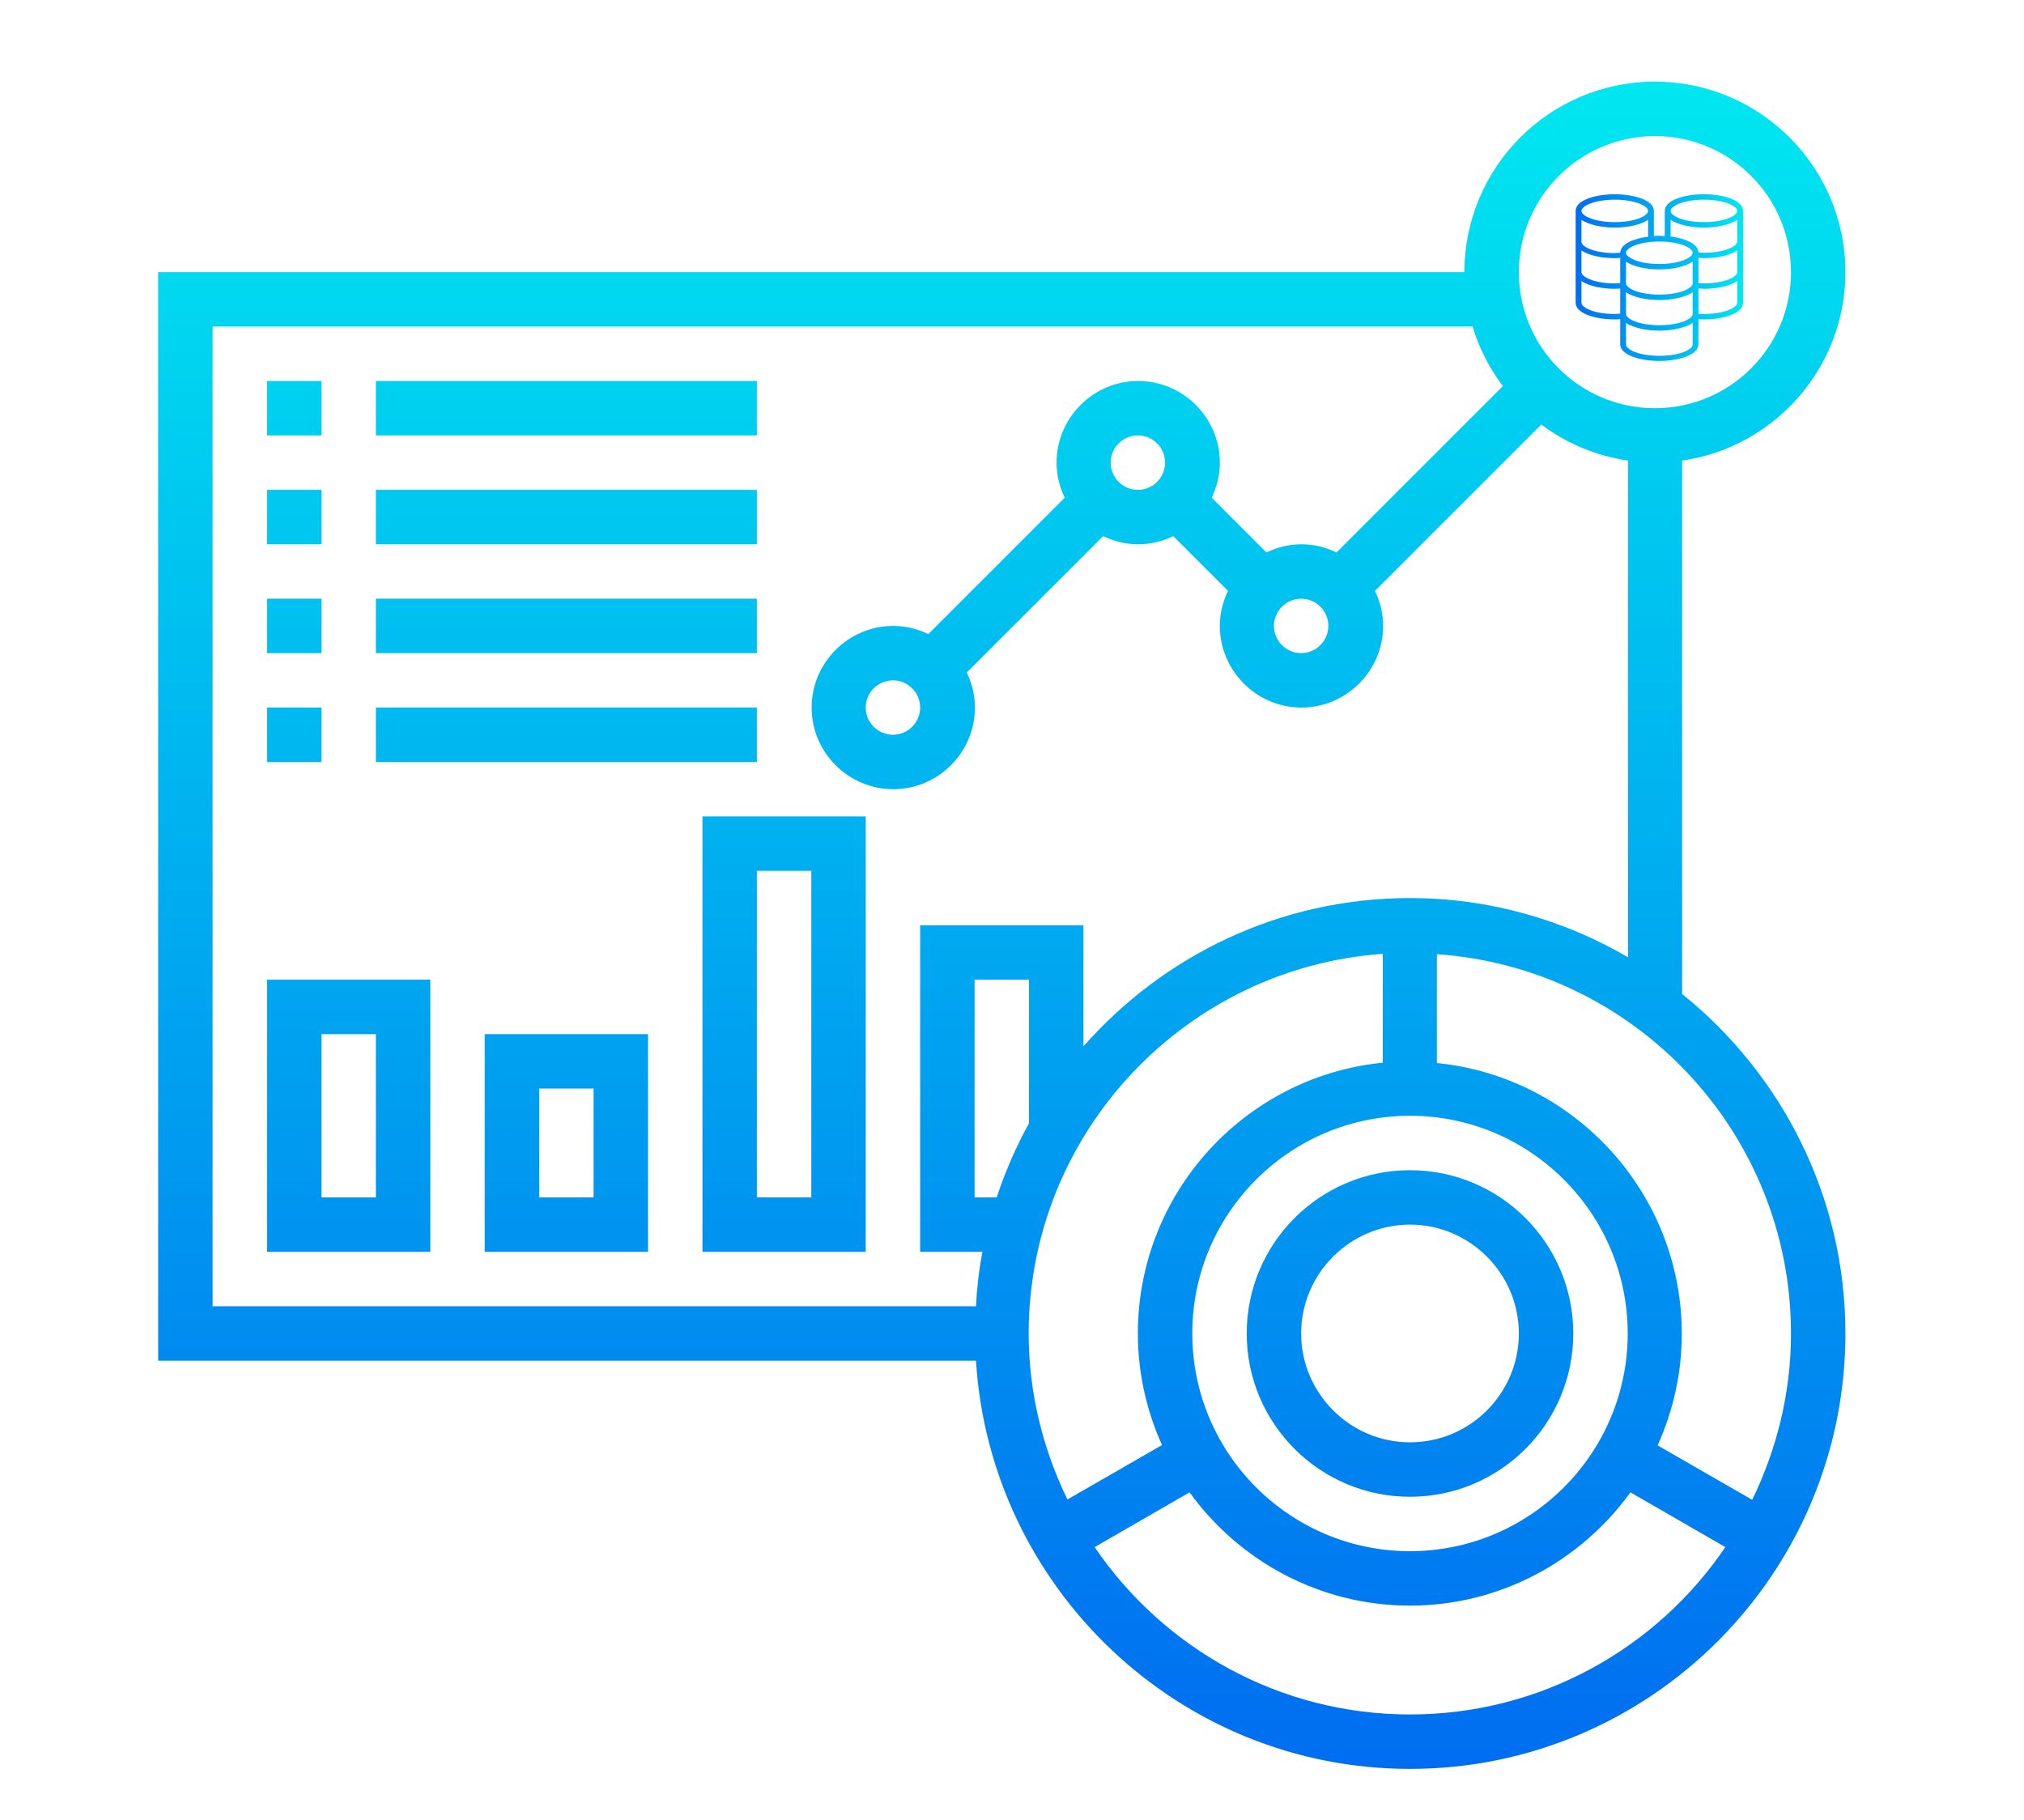 <?xml version="1.0" encoding="utf-8"?>
<!-- Generator: Adobe Illustrator 27.1.1, SVG Export Plug-In . SVG Version: 6.00 Build 0)  -->
<svg version="1.1" id="Layer_1" xmlns="http://www.w3.org/2000/svg" xmlns:xlink="http://www.w3.org/1999/xlink" x="0px" y="0px"
	 viewBox="0 0 595 535" style="enable-background:new 0 0 595 535;" xml:space="preserve">
<style type="text/css">
	.st0{display:none;}
	.st1{fill:url(#SVGID_1_);}
	.st2{display:inline;fill:url(#SVGID_00000180343090736822175850000014632647828888903592_);}
	.st3{display:inline;fill:url(#SVGID_00000149350572232078228750000005786134578996333473_);}
	.st4{display:inline;fill:url(#SVGID_00000062193685917025998470000008779070320993206450_);}
	.st5{display:inline;fill:url(#SVGID_00000051383416333636818300000001031495921559006641_);}
	.st6{display:inline;fill:url(#SVGID_00000052091158976952985020000002672169408972303008_);}
	.st7{display:inline;fill:url(#SVGID_00000072973403784207404000000013478668617052848055_);}
	.st8{display:inline;fill:url(#SVGID_00000121974523752606359580000006027328199708708013_);}
	.st9{display:inline;fill:url(#SVGID_00000118394105119980731770000000577185773540245651_);}
	.st10{fill:url(#SVGID_00000150815348988842686330000013039809472408532866_);}
	.st11{fill:url(#SVGID_00000005227333915660920640000004441823758645547939_);}
</style>
<g class="st0">
	
		<linearGradient id="SVGID_1_" gradientUnits="userSpaceOnUse" x1="69.856" y1="42.844" x2="498.48" y2="471.468" gradientTransform="matrix(1 0 0 -1 0 546)">
		<stop  offset="0" style="stop-color:#006DF0"/>
		<stop  offset="1" style="stop-color:#00E7F0"/>
	</linearGradient>
	<path class="st1" d="M482,144h-10.4c26.5-29.6,24.1-75.1-5.5-101.7c-29.6-26.5-75.1-24.1-101.7,5.5c-24.5,27.4-24.5,68.8,0,96.1
		H266V64c0-4.4-3.6-8-8-8h-32c-4.4,0-8,3.6-8,8v80h-8V32c0-4.4-3.6-8-8-8h-32c-4.4,0-8,3.6-8,8v112h-8V88c0-4.4-3.6-8-8-8h-32
		c-4.4,0-8,3.6-8,8v56H50c-17.7,0-32,14.3-32,32v240c0,17.7,14.3,32,32,32h164.9l-10.7,32H178c-4.4,0-8,3.6-8,8v16H90
		c-4.4,0-8,3.6-8,8c0,4.4,3.6,8,8,8h352c4.4,0,8-3.6,8-8c0-4.4-3.6-8-8-8h-80v-16c0-4.4-3.6-8-8-8h-26.2l-10.7-32H482
		c17.7,0,32-14.3,32-32V176C514,158.3,499.7,144,482,144z M426,40.6c24.6,3.6,43.8,22.9,47.4,47.4H426V40.6z M421.3,104h52.1
		c-4.4,30.6-32.8,51.8-63.4,47.4c-9.3-1.3-18.1-5-25.6-10.6L421.3,104z M362,96c0-27.8,20.5-51.4,48-55.4v52.1l-36.8,36.8
		C365.9,119.9,362,108.1,362,96z M234,72h16v152h-16V72z M210,160h8v64h-8V160z M178,40h16v184h-16V40z M154,160h8v64h-8V160z
		 M122,96h16v128h-16V96z M346,496v8H186v-8H346z M221.1,480l10.7-32h68.5l10.7,32H221.1z M498,416c0,8.8-7.2,16-16,16H50
		c-8.8,0-16-7.2-16-16v-16h464V416z M498,384H34V176c0-8.8,7.2-16,16-16h56v64h-8v-48c0-4.4-3.6-8-8-8H58c-4.4,0-8,3.6-8,8v56
		c0,4.4,3.6,8,8,8h256c4.4,0,8-3.6,8-8v-56c0-4.4-3.6-8-8-8h-32c-4.4,0-8,3.6-8,8v48h-8v-64h119.1c20.7,10.7,45.2,10.7,65.8,0H482
		c8.8,0,16,7.2,16,16V384z M82,184v40H66v-40H82z M290,224v-40h16v40H290z"/>
	
		<linearGradient id="SVGID_00000033332093427183156650000013533191112367360935_" gradientUnits="userSpaceOnUse" x1="64.35" y1="112.35" x2="99.65" y2="147.65" gradientTransform="matrix(1 0 0 -1 0 546)">
		<stop  offset="0" style="stop-color:#006DF0"/>
		<stop  offset="1" style="stop-color:#00E7F0"/>
	</linearGradient>
	<path style="display:inline;fill:url(#SVGID_00000033332093427183156650000013533191112367360935_);" d="M106,408H58
		c-4.4,0-8,3.6-8,8s3.6,8,8,8h48c4.4,0,8-3.6,8-8S110.4,408,106,408z"/>
	
		<linearGradient id="SVGID_00000070091739940409328530000002850593523213885591_" gradientUnits="userSpaceOnUse" x1="126.35" y1="122.35" x2="141.65" y2="137.65" gradientTransform="matrix(1 0 0 -1 0 546)">
		<stop  offset="0" style="stop-color:#006DF0"/>
		<stop  offset="1" style="stop-color:#00E7F0"/>
	</linearGradient>
	<path style="display:inline;fill:url(#SVGID_00000070091739940409328530000002850593523213885591_);" d="M138,408h-8
		c-4.4,0-8,3.6-8,8s3.6,8,8,8h8c4.4,0,8-3.6,8-8S142.4,408,138,408z"/>
	
		<linearGradient id="SVGID_00000092446978484062618000000016310589630853641383_" gradientUnits="userSpaceOnUse" x1="366.322" y1="306.372" x2="445.625" y2="385.675" gradientTransform="matrix(1 0 0 -1 0 546)">
		<stop  offset="0" style="stop-color:#006DF0"/>
		<stop  offset="1" style="stop-color:#00E7F0"/>
	</linearGradient>
	<path style="display:inline;fill:url(#SVGID_00000092446978484062618000000016310589630853641383_);" d="M354,224
		c2.1,0,4.2-0.8,5.7-2.3l29.7-29.7H458c4.4,0,8-3.6,8-8s-3.6-8-8-8h-72c-2.1,0-4.2,0.8-5.7,2.3l-32,32c-3.1,3.1-3.1,8.2,0,11.3
		C349.8,223.2,351.9,224,354,224z"/>
	
		<linearGradient id="SVGID_00000039106149758579191780000015083362537092581009_" gradientUnits="userSpaceOnUse" x1="159.057" y1="115.096" x2="372.957" y2="328.996" gradientTransform="matrix(1 0 0 -1 0 546)">
		<stop  offset="0" style="stop-color:#006DF0"/>
		<stop  offset="1" style="stop-color:#00E7F0"/>
	</linearGradient>
	<path style="display:inline;fill:url(#SVGID_00000039106149758579191780000015083362537092581009_);" d="M458,312
		c-8.6,0-16.5,4.6-20.8,12l-83.8-48.9c-2.7-13-15.4-21.3-28.4-18.6c-9.6,2-17,9.6-18.7,19.2L222,338.9c-7.2-11.1-22.1-14.3-33.2-7.1
		c-3.5,2.3-6.4,5.5-8.3,9.2l-83.3-34.7c-3.1-12.9-16.1-20.8-28.9-17.7s-20.8,16.1-17.7,28.9s16.1,20.8,28.9,17.7
		c6.8-1.6,12.6-6.2,15.8-12.4l83.3,34.7c3.1,12.9,16.1,20.8,28.9,17.7c9.2-2.2,16.3-9.7,18-19l84.3-63.2
		c7.2,11.1,22.1,14.3,33.2,7.1c3.2-2.1,5.8-4.8,7.7-8.1l83.8,48.9c2.7,13,15.4,21.3,28.4,18.6s21.3-15.4,18.6-28.4
		C479.2,320,469.4,312,458,312z M82,312c0,4.4-3.6,8-8,8s-8-3.6-8-8s3.6-8,8-8S82,307.6,82,312L82,312z M202,360c-4.4,0-8-3.6-8-8
		l0,0c0-4.4,3.6-8,8-8s8,3.6,8,8S206.4,360,202,360z M330,288c-4.4,0-8-3.6-8-8s3.6-8,8-8s8,3.6,8,8S334.4,288,330,288z M458,344
		c-4.4,0-8-3.6-8-8s3.6-8,8-8s8,3.6,8,8S462.4,344,458,344z"/>
	
		<linearGradient id="SVGID_00000075132548182203447990000009152439905112850621_" gradientUnits="userSpaceOnUse" x1="346.35" y1="158.35" x2="385.65" y2="197.65" gradientTransform="matrix(1 0 0 -1 0 546)">
		<stop  offset="0" style="stop-color:#006DF0"/>
		<stop  offset="1" style="stop-color:#00E7F0"/>
	</linearGradient>
	<path style="display:inline;fill:url(#SVGID_00000075132548182203447990000009152439905112850621_);" d="M394,360h-56
		c-4.4,0-8,3.6-8,8s3.6,8,8,8h56c4.4,0,8-3.6,8-8S398.4,360,394,360z"/>
	
		<linearGradient id="SVGID_00000110463615714996576450000015966716080437657258_" gradientUnits="userSpaceOnUse" x1="370.35" y1="190.35" x2="393.65" y2="213.65" gradientTransform="matrix(1 0 0 -1 0 546)">
		<stop  offset="0" style="stop-color:#006DF0"/>
		<stop  offset="1" style="stop-color:#00E7F0"/>
	</linearGradient>
	<path style="display:inline;fill:url(#SVGID_00000110463615714996576450000015966716080437657258_);" d="M394,336h-24
		c-4.4,0-8,3.6-8,8s3.6,8,8,8h24c4.4,0,8-3.6,8-8S398.4,336,394,336z"/>
	
		<linearGradient id="SVGID_00000113338134989448353300000017167102999281602736_" gradientUnits="userSpaceOnUse" x1="74.35" y1="262.35" x2="129.65" y2="317.65" gradientTransform="matrix(1 0 0 -1 0 546)">
		<stop  offset="0" style="stop-color:#006DF0"/>
		<stop  offset="1" style="stop-color:#00E7F0"/>
	</linearGradient>
	<path style="display:inline;fill:url(#SVGID_00000113338134989448353300000017167102999281602736_);" d="M58,264h88
		c4.4,0,8-3.6,8-8s-3.6-8-8-8H58c-4.4,0-8,3.6-8,8S53.6,264,58,264z"/>
	
		<linearGradient id="SVGID_00000083057155689646699090000008596117599035666338_" gradientUnits="userSpaceOnUse" x1="166.35" y1="282.35" x2="181.65" y2="297.65" gradientTransform="matrix(1 0 0 -1 0 546)">
		<stop  offset="0" style="stop-color:#006DF0"/>
		<stop  offset="1" style="stop-color:#00E7F0"/>
	</linearGradient>
	<path style="display:inline;fill:url(#SVGID_00000083057155689646699090000008596117599035666338_);" d="M170,264h8
		c4.4,0,8-3.6,8-8s-3.6-8-8-8h-8c-4.4,0-8,3.6-8,8S165.6,264,170,264z"/>
</g>
<g>
	
		<linearGradient id="SVGID_00000076568018761770169060000006583068759199506841_" gradientUnits="userSpaceOnUse" x1="7.94" y1="504.625" x2="7.94" y2="566.625" gradientTransform="matrix(8 0 0 -8 231 4557)">
		<stop  offset="0" style="stop-color:#006DF0"/>
		<stop  offset="1" style="stop-color:#00E7F0"/>
	</linearGradient>
	<path style="fill:url(#SVGID_00000076568018761770169060000006583068759199506841_);" d="M414.5,344c-26.5,0-48,21.5-48,48
		s21.5,48,48,48s48-21.5,48-48S441,344,414.5,344z M414.5,424c-17.6,0-32-14.4-32-32s14.4-32,32-32s32,14.4,32,32
		S432.2,424,414.5,424z M542.5,80c0-30.9-25.1-56-56-56s-56,25.1-56,56h-384v320h240.4c4.2,66.8,59.7,120,127.6,120
		c70.6,0,128-57.4,128-128c0-40.3-18.8-76.3-48-99.8V135.4C521.6,131.5,542.5,108.2,542.5,80L542.5,80z M486.5,40
		c22.1,0,40,17.9,40,40s-17.9,40-40,40s-40-17.9-40-40S464.5,40,486.5,40z M302.5,330.2c-3.8,6.9-7,14.2-9.5,21.8h-6.5v-64h16V330.2
		z M406.5,280.4v32c-40.4,4-72,38.2-72,79.6c0,11.7,2.6,22.8,7.1,32.8l-27.8,16c-7.2-14.8-11.4-31.3-11.4-48.9
		C302.5,332.9,348.5,284.5,406.5,280.4L406.5,280.4z M414.5,456c-35.3,0-64-28.7-64-64s28.7-64,64-64s64,28.7,64,64
		S449.8,456,414.5,456z M414.5,504c-38.5,0-72.5-19.5-92.7-49.2l27.9-16.1c14.5,20.1,38.2,33.3,64.8,33.3s50.3-13.2,64.8-33.3
		l27.9,16.1C487.1,484.5,453,504,414.5,504z M526.5,392c0,17.5-4.2,34.1-11.4,48.9l-27.8-16c4.5-10,7.1-21.1,7.1-32.8
		c0-41.4-31.6-75.6-72-79.6v-32C480.5,284.5,526.5,332.9,526.5,392L526.5,392z M414.5,264c-38.2,0-72.5,16.9-96,43.6V272h-48v96
		h18.3c-1,5.2-1.6,10.6-1.9,16H62.5V96h370.4c1.9,6.4,5,12.3,8.9,17.5l-48.9,48.9c-3.1-1.5-6.6-2.4-10.3-2.4s-7.2,0.9-10.3,2.4
		l-16.1-16.1c1.5-3.1,2.4-6.6,2.4-10.3c0-13.2-10.8-24-24-24s-24,10.8-24,24c0,3.7,0.9,7.2,2.4,10.3l-40.1,40.1
		c-3.1-1.5-6.6-2.4-10.3-2.4c-13.2,0-24,10.8-24,24s10.8,24,24,24c13.2,0,24-10.8,24-24c0-3.7-0.9-7.2-2.4-10.3l40.1-40.1
		c3.1,1.5,6.6,2.4,10.3,2.4s7.2-0.9,10.3-2.4l16.1,16.1c-1.5,3.1-2.4,6.6-2.4,10.3c0,13.2,10.8,24,24,24s24-10.8,24-24
		c0-3.7-0.9-7.2-2.4-10.3l48.9-48.9c7.3,5.5,16,9.2,25.5,10.6v146C459.7,270.4,437.8,264,414.5,264z M382.5,176c4.4,0,8,3.6,8,8
		s-3.6,8-8,8s-8-3.6-8-8S378.1,176,382.5,176z M326.5,136c0-4.4,3.6-8,8-8s8,3.6,8,8s-3.6,8-8,8S326.5,140.4,326.5,136z M270.5,208
		c0,4.4-3.6,8-8,8c-4.4,0-8-3.6-8-8s3.6-8,8-8C266.9,200,270.5,203.6,270.5,208z M94.5,128h-16v-16h16V128z M222.5,128h-112v-16h112
		V128z M94.5,160h-16v-16h16V160z M222.5,160h-112v-16h112V160z M94.5,192h-16v-16h16V192z M222.5,192h-112v-16h112V192z M94.5,224
		h-16v-16h16V224z M222.5,224h-112v-16h112V224z M78.5,368h48v-80h-48V368z M94.5,304h16v48h-16V304z M142.5,368h48v-64h-48V368z
		 M158.5,320h16v32h-16V320z M206.5,368h48V240h-48V368z M222.5,256h16v96h-16V256z"/>
	
		<linearGradient id="SVGID_00000171677764742414471070000006445402024309344436_" gradientUnits="userSpaceOnUse" x1="463.255" y1="81.638" x2="512.385" y2="81.638">
		<stop  offset="0" style="stop-color:#006DF0"/>
		<stop  offset="1" style="stop-color:#00E7F0"/>
	</linearGradient>
	<path style="fill:url(#SVGID_00000171677764742414471070000006445402024309344436_);" d="M500.9,57.1c-5.6,0-11.5,1.7-11.5,4.9v7.4
		c-0.5,0-1.1-0.1-1.6-0.1s-1.1,0-1.6,0.1V62c0-3.2-5.9-4.9-11.5-4.9s-11.5,1.7-11.5,4.9v27c0,3.2,5.9,4.9,11.5,4.9
		c0.6,0,1.1,0,1.6-0.1v7.4c0,3.2,5.9,4.9,11.5,4.9s11.5-1.7,11.5-4.9v-7.4c0.5,0,1.1,0.1,1.6,0.1c5.6,0,11.5-1.7,11.5-4.9V62
		C512.4,58.8,506.5,57.1,500.9,57.1z M497.6,74.3c0,1.4-3.7,3.3-9.8,3.3c-6.1,0-9.8-1.9-9.8-3.3c0-1.4,3.7-3.3,9.8-3.3
		S497.6,72.9,497.6,74.3z M478,76.9c2.1,1.5,6.1,2.3,9.8,2.3s7.7-0.8,9.8-2.3v6.4c0,1.4-3.7,3.3-9.8,3.3c-6.1,0-9.8-1.9-9.8-3.3
		V76.9z M478,85.9c2.1,1.5,6.1,2.3,9.8,2.3s7.7-0.8,9.8-2.3v6.4c0,1.4-3.7,3.3-9.8,3.3c-6.1,0-9.8-1.9-9.8-3.3V85.9z M474.7,58.7
		c6.1,0,9.8,1.9,9.8,3.3s-3.7,3.3-9.8,3.3c-6.1,0-9.8-1.9-9.8-3.3S468.6,58.7,474.7,58.7z M464.9,64.6c2.1,1.5,6.1,2.3,9.8,2.3
		s7.7-0.8,9.8-2.3v5c-4.3,0.5-8.1,2.1-8.2,4.7c-0.5,0-1.1,0.1-1.6,0.1c-6.1,0-9.8-1.9-9.8-3.3V64.6z M464.9,73.6
		c2.1,1.5,6.1,2.3,9.8,2.3c0.5,0,1.1,0,1.6-0.1v7.4c-0.5,0-1.1,0.1-1.6,0.1c-6.1,0-9.8-1.9-9.8-3.3V73.6z M464.9,89v-6.4
		c2.1,1.5,6.1,2.3,9.8,2.3c0.5,0,1.1,0,1.6-0.1v7.4c-0.5,0-1.1,0.1-1.6,0.1C468.6,92.3,464.9,90.4,464.9,89z M487.8,104.6
		c-6.1,0-9.8-1.9-9.8-3.3v-6.4c2.1,1.5,6.1,2.3,9.8,2.3s7.7-0.8,9.8-2.3v6.4C497.6,102.7,493.9,104.6,487.8,104.6z M500.9,92.3
		c-0.6,0-1.1,0-1.6-0.1v-7.4c0.5,0,1.1,0.1,1.6,0.1c3.8,0,7.7-0.8,9.8-2.3V89C510.7,90.4,507,92.3,500.9,92.3z M500.9,83.3
		c-0.5,0-1.1,0-1.6-0.1v-7.4c0.5,0,1.1,0.1,1.6,0.1c3.8,0,7.7-0.8,9.8-2.3V80C510.7,81.4,507,83.3,500.9,83.3z M500.9,74.3
		c-0.5,0-1.1,0-1.6-0.1c-0.1-2.5-3.8-4.1-8.2-4.7v-4.9c2.1,1.5,6.1,2.3,9.8,2.3s7.7-0.8,9.8-2.3V71C510.7,72.4,507,74.3,500.9,74.3z
		 M500.9,65.3c-6.1,0-9.8-1.9-9.8-3.3s3.7-3.3,9.8-3.3c6.1,0,9.8,1.9,9.8,3.3S507,65.3,500.9,65.3z"/>
</g>
</svg>
